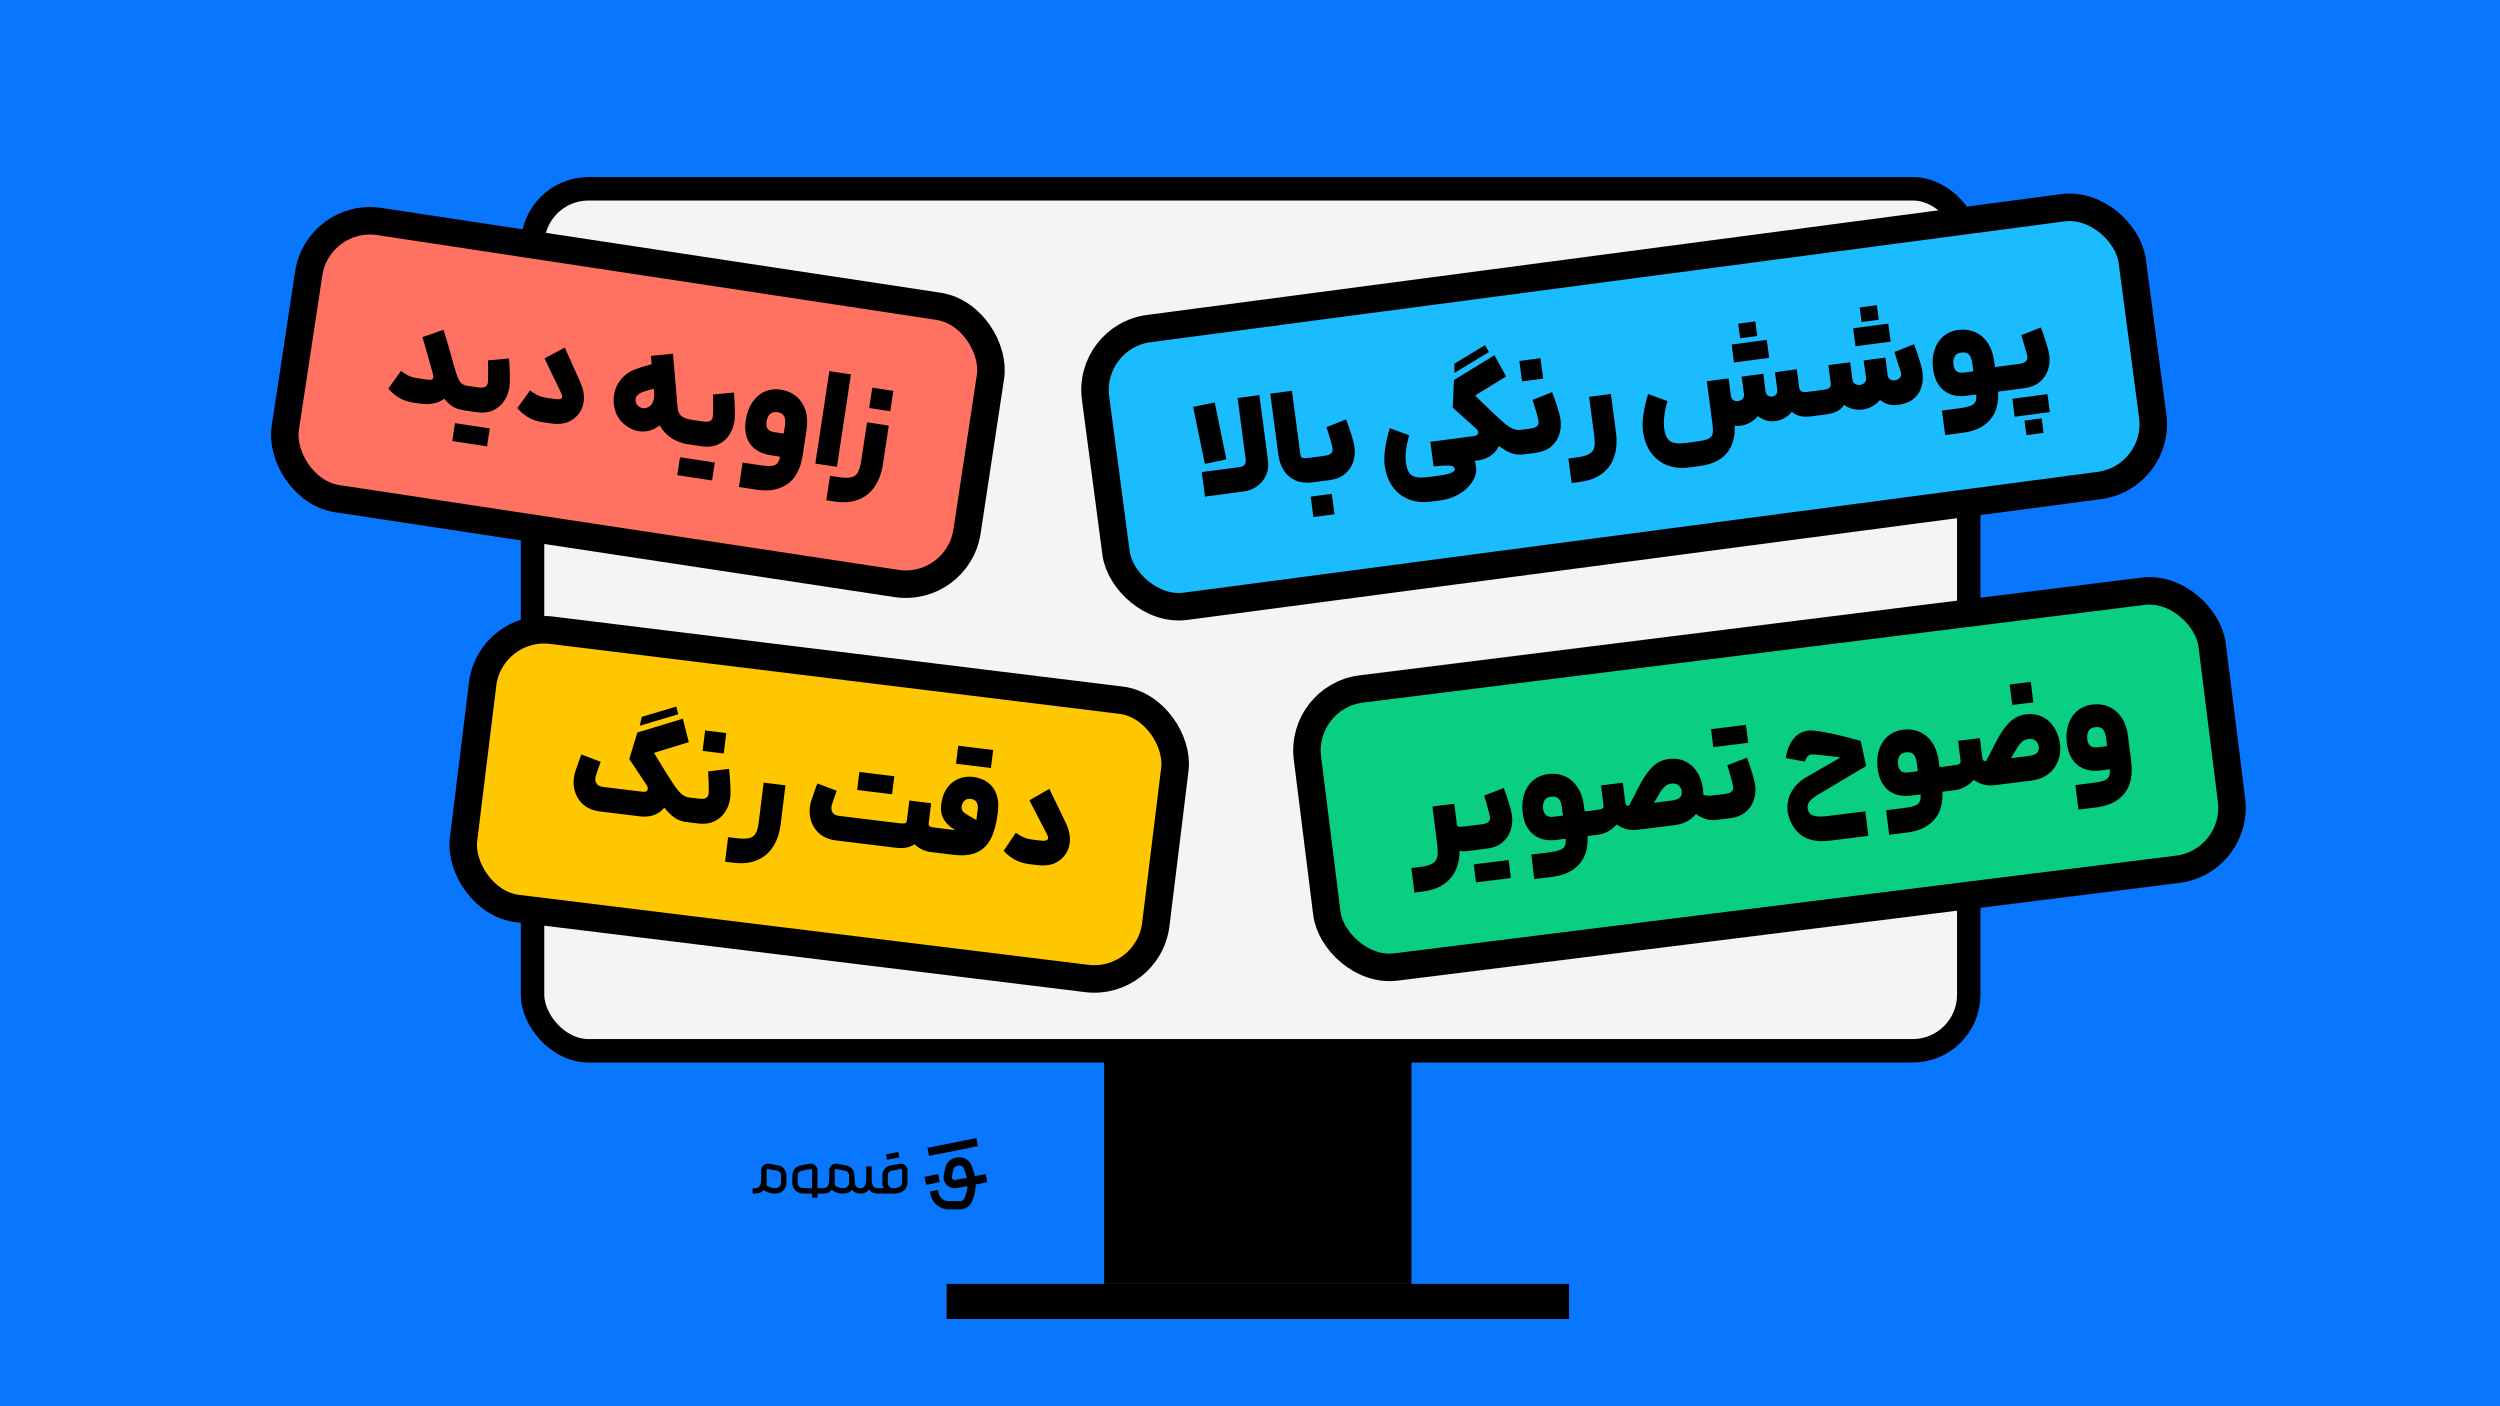 <svg xmlns="http://www.w3.org/2000/svg" width="1920" height="1080" viewBox="0 0 1920 1080" fill="none"><rect width="1920" height="1080" fill="#0877FE"></rect><rect x="848" y="661.001" width="236" height="325" fill="black"></rect><rect x="727" y="986.001" width="478" height="27" fill="black"></rect><rect x="409" y="145.001" width="1103" height="662" rx="43" fill="#F4F4F4" stroke="black" stroke-width="18"></rect><rect x="-9.195" y="-11.766" width="535.404" height="215.23" rx="47.559" transform="matrix(0.993 0.122 -0.122 0.993 384.137 491.032)" fill="#FFC700"></rect><rect x="-9.195" y="-11.766" width="535.404" height="215.23" rx="47.559" transform="matrix(0.993 0.122 -0.122 0.993 384.137 491.032)" stroke="black" stroke-width="21.118"></rect><path d="M529.017 569.976L502.265 578.183L510.587 591.863C513.952 597.383 515.345 603.085 514.764 608.972C514.193 614.788 511.776 619.456 507.514 622.976C503.261 626.425 497.816 627.743 491.178 626.929L460.68 623.187C455.16 622.509 450.686 620.542 447.255 617.284C443.904 613.965 441.804 609.984 440.955 605.341C440.115 600.628 440.545 595.964 442.246 591.35C444.353 585.155 445.763 581.179 446.475 579.423L461.314 585.073L460.169 588.337C458.902 591.727 458.004 594.419 457.476 596.411C456.939 598.472 457.149 600.236 458.104 601.7C459.059 603.165 460.689 604.039 462.995 604.322L494.017 608.128C494.995 608.248 495.794 608.098 496.413 607.677C497.101 607.265 497.462 606.636 497.495 605.789C497.607 604.881 497.299 603.921 496.572 602.91L483.285 582.875L489.5 562.574L524.418 551.965L529.017 569.976ZM530.641 621.771L528.384 631.494L527.126 631.339C523.563 630.902 520.413 629.7 517.675 627.733C515.008 625.775 512.391 623.113 509.825 619.749C507.329 616.393 503.505 610.853 498.354 603.128L496.829 600.814L510.587 591.863L512.19 594.401C515.1 599.013 517.338 602.444 518.906 604.693C520.483 606.872 522.107 608.667 523.778 610.078C525.527 611.427 527.415 612.226 529.441 612.475L530.699 612.629L530.641 621.771ZM492.891 550.543L519.394 542.625L520.9 548.555L491.308 557.37L492.891 550.543ZM527.468 612.232L536.586 613.351C539.171 613.668 541.074 613.476 542.295 612.775C543.515 612.074 544.163 610.841 544.238 609.077C544.382 607.322 544.398 604.877 544.286 601.743C544.183 598.539 544.032 595.435 543.833 592.432L559.925 590.47C560.379 594.285 560.702 598.296 560.895 602.504C561.158 606.721 561.122 610.192 560.788 612.917C560.316 616.759 559.032 620.29 556.935 623.508C554.917 626.664 552.137 629.089 548.596 630.782C545.055 632.475 540.874 633.026 536.053 632.435L525.153 631.097L527.468 612.232ZM541.522 560.978C544.247 561.313 547.007 561.651 549.801 561.994C552.457 562.32 555.112 562.646 557.767 562.972C557.329 566.535 557.004 569.19 556.789 570.937C556.584 572.614 556.266 575.199 555.838 578.692C552.135 578.238 549.375 577.899 547.558 577.676C545.812 577.462 543.156 577.136 539.593 576.699C540.03 573.136 540.356 570.481 540.57 568.734C540.785 566.987 541.102 564.402 541.522 560.978ZM603.229 603.124L599.603 632.679C598.754 639.596 596.794 645.455 593.723 650.255C590.652 655.056 586.538 658.523 581.383 660.656C576.298 662.798 570.331 663.449 563.484 662.609L556.881 661.799L559.196 642.934L565.799 643.744C569.991 644.258 573.186 644.225 575.385 643.644C577.646 643.141 579.324 641.893 580.419 639.9C581.515 637.907 582.32 634.814 582.834 630.622L586.46 601.067L603.229 603.124ZM641.944 645.428C636.424 644.75 631.949 642.783 628.519 639.525C625.168 636.206 623.067 632.225 622.219 627.582C621.378 622.869 621.809 618.205 623.51 613.591C625.617 607.396 627.027 603.42 627.739 601.664L642.578 607.314L641.432 610.578C640.165 613.968 639.268 616.66 638.74 618.652C638.203 620.713 638.412 622.477 639.367 623.941C640.322 625.406 641.953 626.28 644.258 626.563L690.058 632.182C692.503 632.482 694.132 632.505 694.943 632.25C695.825 632.003 696.334 631.321 696.471 630.203L698.361 614.797L715.13 616.854L713.24 632.261C713.103 633.379 713.327 634.151 713.913 634.577C714.569 635.012 715.665 635.324 717.202 635.513L719.823 635.834L719.347 645.776L717.508 654.699L714.888 654.378C712.722 654.112 710.529 653.488 708.309 652.507C706.098 651.455 704.104 650.076 702.327 648.369C700.54 649.639 698.412 650.512 695.942 650.989C693.551 651.405 690.818 651.424 687.743 651.047L641.944 645.428ZM659.99 592.855C662.086 593.112 663.658 593.305 664.706 593.433C665.754 593.562 667.291 593.751 669.317 593.999C670.854 594.188 672.392 594.376 673.929 594.565C673.672 596.661 673.479 598.233 673.35 599.281C673.23 600.259 673.046 601.762 672.797 603.788C672.609 605.325 672.42 606.862 672.231 608.399C669.087 608.014 666.747 607.726 665.21 607.538C663.672 607.349 661.367 607.066 658.292 606.689C658.678 603.545 658.961 601.239 659.141 599.772C659.33 598.235 659.613 595.929 659.99 592.855ZM672.986 594.449C676.13 594.835 678.435 595.118 679.903 595.298C681.44 595.487 683.745 595.77 686.82 596.147C686.434 599.291 686.147 601.632 685.958 603.169C685.778 604.636 685.5 606.907 685.122 609.981C681.978 609.595 679.638 609.308 678.1 609.119C676.633 608.939 674.362 608.661 671.288 608.284C671.477 606.746 671.665 605.209 671.854 603.672C672.111 601.576 672.3 600.039 672.42 599.061C672.548 598.013 672.737 596.476 672.986 594.449ZM716.72 635.454L734.223 637.601L734.747 637.666C739.218 638.214 742.388 638.39 744.256 638.194C746.124 637.998 747.415 637.305 748.128 636.116C748.911 634.936 749.491 632.808 749.869 629.734L750.923 621.14C751.154 619.253 750.863 617.586 750.047 616.139C749.232 614.691 747.741 613.835 745.575 613.569C743.409 613.303 741.756 613.774 740.615 614.981C739.474 616.189 738.787 617.736 738.556 619.622C738.419 620.74 738.644 621.796 739.231 622.79C739.897 623.723 741.156 624.729 743.01 625.807L756.413 633.622L751.661 646.337L740.897 641.293C736.807 639.372 733.388 637.463 730.642 635.566C727.975 633.608 725.861 631.185 724.3 628.299C722.809 625.421 722.312 621.956 722.81 617.903C723.427 612.872 724.897 608.691 727.221 605.359C729.623 601.966 732.578 599.563 736.084 598.149C739.6 596.665 743.418 596.177 747.541 596.682C751.873 597.214 755.565 598.624 758.617 600.914C761.678 603.133 763.898 606.136 765.278 609.923C766.657 613.709 767.034 618.152 766.408 623.253L766.203 624.93C765.243 632.755 763.502 639.137 760.981 644.076C758.539 648.954 754.95 652.485 750.213 654.67C745.556 656.793 739.454 657.392 731.908 656.466L714.406 654.319L716.72 635.454ZM735.909 572.702C738.005 572.959 739.577 573.152 740.625 573.281C741.673 573.409 743.21 573.598 745.236 573.847C746.773 574.035 748.31 574.224 749.848 574.412C749.462 577.557 749.175 579.897 748.986 581.434C748.806 582.902 748.527 585.172 748.15 588.247C745.006 587.861 742.665 587.574 741.128 587.385C739.591 587.196 737.285 586.913 734.211 586.536C734.597 583.392 734.88 581.086 735.06 579.619C735.248 578.082 735.531 575.776 735.909 572.702ZM748.904 574.297C752.048 574.682 754.354 574.965 755.821 575.145C757.359 575.334 759.664 575.617 762.739 575.994C762.353 579.138 762.066 581.479 761.877 583.016C761.697 584.483 761.418 586.754 761.041 589.828C757.897 589.443 755.556 589.155 754.019 588.967C752.552 588.787 750.281 588.508 747.207 588.131C747.593 584.987 747.876 582.681 748.056 581.214C748.244 579.677 748.527 577.371 748.904 574.297ZM809.805 613.897C811.34 616.993 812.866 620.159 814.384 623.395C815.981 626.569 817.45 629.622 818.793 632.553C821.144 637.664 822.085 642.425 821.615 646.835C821.145 651.245 819.555 654.951 816.847 657.952C814.303 660.76 811.374 662.671 808.058 663.682C804.813 664.702 800.814 664.921 796.063 664.338L790.509 663.656C785.757 663.073 781.703 661.725 778.345 659.611C774.988 657.497 772.477 655.416 770.814 653.368L780.173 639.516L780.461 639.764C781.965 640.8 783.718 641.83 785.72 642.856C787.8 643.821 790.238 644.474 793.033 644.817L797.749 645.396C799.985 645.67 801.57 645.758 802.504 645.66C803.438 645.562 804.109 645.29 804.519 644.844C804.928 644.397 805.071 643.812 804.947 643.088C804.823 642.363 804.415 641.356 803.722 640.065C799.372 631.588 794.987 623.107 790.567 614.621L805.897 605.864L809.805 613.897Z" fill="black"></path><rect x="-8.857" y="-12.022" width="529.404" height="215.23" rx="47.559" transform="matrix(0.989 0.15 -0.15 0.989 251.189 176.192)" fill="#FF7262"></rect><rect x="-8.857" y="-12.022" width="529.404" height="215.23" rx="47.559" transform="matrix(0.989 0.15 -0.15 0.989 251.189 176.192)" stroke="black" stroke-width="21.118"></rect><path d="M340.637 253.245C341.219 255.042 342.546 259.444 344.616 266.45C345.835 270.622 347.014 274.823 348.152 279.054C349.426 283.804 349.845 288.317 349.411 292.594C349.056 296.812 347.448 300.378 344.586 303.29C341.531 306.53 338.119 308.611 334.348 309.535C330.646 310.469 326.708 310.619 322.532 309.986L317.207 309.179C312.683 308.494 308.773 307.047 305.477 304.838C302.25 302.641 299.834 300.494 298.229 298.4L307.977 284.819L308.259 285.075C309.594 286.132 311.247 287.202 313.219 288.284C315.271 289.307 317.55 290.008 320.056 290.388L325.38 291.195C327.538 291.522 329.114 291.69 330.11 291.698C331.105 291.707 331.814 291.494 332.236 291.059C332.657 290.625 332.852 290.049 332.818 289.332C332.795 288.545 332.435 286.924 331.739 284.469L326.796 267.06C326.003 264.305 325.205 261.586 324.401 258.901L340.637 253.245ZM348.152 279.054C349.399 283.515 350.45 286.914 351.306 289.251C352.242 291.528 353.233 293.209 354.279 294.293C355.406 295.319 356.804 295.958 358.474 296.211L360.353 296.496L359.733 306.227L357.505 315.287L355.626 315.002C351.589 314.391 348.118 312.868 345.212 310.434C342.305 308 339.78 304.698 337.635 300.528C335.56 296.369 333.654 291.096 331.916 284.71L348.152 279.054ZM357.12 296.005L366.933 297.493C369.508 297.883 371.416 297.745 372.656 297.079C373.907 296.343 374.589 295.129 374.703 293.438C374.849 291.537 374.905 289.054 374.871 285.987C374.918 282.862 374.884 279.795 374.771 276.787L390.911 275.282C391.257 279.108 391.467 283.127 391.54 287.339C391.683 291.561 391.549 295.03 391.138 297.744C390.558 301.572 389.174 305.065 386.986 308.222C384.879 311.32 382.032 313.665 378.444 315.257C374.857 316.849 370.662 317.281 365.859 316.554L354.271 314.797L357.12 296.005ZM349.421 324.955C351.509 325.272 353.075 325.509 354.119 325.667C355.163 325.825 356.694 326.058 358.712 326.363C360.243 326.596 361.774 326.828 363.306 327.06C362.989 329.148 362.757 330.679 362.609 331.653C362.451 332.697 362.219 334.228 361.913 336.247C361.681 337.778 361.449 339.309 361.217 340.84C358.085 340.366 355.753 340.012 354.222 339.78C352.691 339.548 350.394 339.2 347.332 338.736C347.807 335.604 348.16 333.272 348.392 331.741C348.614 330.28 348.956 328.018 349.421 324.955ZM362.366 326.917C365.498 327.392 367.795 327.74 369.256 327.962C370.787 328.194 373.084 328.542 376.147 329.006C375.672 332.138 375.324 334.435 375.102 335.896C374.87 337.427 374.522 339.724 374.058 342.787C370.926 342.312 368.594 341.958 367.063 341.726C365.601 341.505 363.34 341.162 360.277 340.698C360.509 339.167 360.741 337.636 360.973 336.104C361.29 334.016 361.527 332.45 361.686 331.406C361.833 330.432 362.06 328.936 362.366 326.917ZM437.425 275.07C438.872 278.209 440.308 281.417 441.733 284.694C443.239 287.913 444.621 291.006 445.88 293.973C448.086 299.149 448.892 303.935 448.296 308.33C447.701 312.725 446.008 316.384 443.215 319.307C440.593 322.043 437.611 323.869 434.268 324.786C430.995 325.714 426.992 325.819 422.259 325.102L416.726 324.263C411.993 323.546 407.978 322.083 404.682 319.875C401.386 317.666 398.935 315.515 397.33 313.421L407.078 299.84L407.36 300.096C408.834 301.174 410.557 302.254 412.529 303.336C414.581 304.359 416.999 305.081 419.783 305.503L424.481 306.215C426.708 306.553 428.29 306.686 429.226 306.614C430.163 306.542 430.842 306.289 431.264 305.855C431.686 305.421 431.845 304.839 431.742 304.112C431.638 303.384 431.259 302.366 430.603 301.056C426.495 292.459 422.352 283.857 418.175 275.25L433.746 266.93L437.425 275.07ZM520.399 312.957C520.652 315.986 521.633 318.199 523.344 319.598C525.134 320.937 527.7 321.86 531.041 322.366L533.129 322.683L532.812 331.819L530.28 341.474L528.192 341.158C521.719 340.177 516.147 337.481 511.476 333.071C506.815 328.591 504.139 322.525 503.448 314.873C502.272 301.025 501.096 287.177 499.92 273.329L516.839 271.621L520.399 312.957ZM518.188 300.768C517.968 305.505 517.322 309.536 516.248 312.862C515.254 316.129 513.621 319.156 511.347 321.945C508.609 325.445 505.481 327.997 501.963 329.6C498.445 331.203 494.802 331.754 491.033 331.254C487.334 330.764 483.763 329.191 480.321 326.533C476.681 323.774 474.118 320.253 472.631 315.97C471.214 311.697 470.873 307.373 471.607 302.999C472.341 298.625 473.971 294.92 476.495 291.885C478.246 289.73 480.038 288.008 481.871 286.719C483.784 285.372 486.807 283.979 490.941 282.541C495.075 281.103 501.092 279.452 508.993 277.588L512.63 295.867C506.495 297.358 501.9 298.548 498.846 299.438C495.802 300.258 493.666 300.967 492.436 301.564C491.207 302.16 490.21 302.864 489.447 303.674C488.512 304.671 488.068 305.957 488.114 307.53C488.161 309.103 488.742 310.437 489.857 311.532C491.102 312.717 492.495 313.391 494.036 313.554C495.658 313.657 497.305 313.124 498.978 311.953C500.26 311.008 501.173 309.687 501.715 307.989C502.326 306.302 502.582 304.383 502.481 302.232L518.188 300.768ZM529.935 322.199L539.749 323.686C542.324 324.076 544.232 323.938 545.472 323.272C546.723 322.536 547.405 321.322 547.519 319.631C547.665 317.731 547.721 315.247 547.687 312.181C547.734 309.055 547.7 305.988 547.586 302.981L563.727 301.476C564.073 305.302 564.283 309.32 564.356 313.532C564.499 317.755 564.365 321.223 563.954 323.937C563.373 327.765 561.99 331.258 559.802 334.415C557.695 337.513 554.848 339.858 551.26 341.45C547.672 343.043 543.477 343.475 538.675 342.747L527.087 340.99L529.935 322.199ZM522.237 351.149C524.324 351.465 525.89 351.702 526.934 351.861C527.978 352.019 529.51 352.251 531.528 352.557C533.059 352.789 534.59 353.021 536.121 353.253C535.805 355.341 535.573 356.872 535.425 357.847C535.267 358.891 535.035 360.422 534.729 362.44C534.497 363.971 534.265 365.502 534.033 367.034C530.901 366.559 528.569 366.205 527.038 365.973C525.507 365.741 523.21 365.393 520.148 364.929C520.622 361.797 520.976 359.466 521.208 357.934C521.429 356.473 521.772 354.211 522.237 351.149ZM535.182 353.111C538.314 353.585 540.611 353.933 542.072 354.155C543.603 354.387 545.9 354.735 548.962 355.199C548.488 358.331 548.14 360.628 547.918 362.09C547.686 363.621 547.338 365.918 546.874 368.98C543.742 368.505 541.41 368.152 539.879 367.92C538.417 367.698 536.155 367.355 533.093 366.891C533.325 365.36 533.557 363.829 533.789 362.298C534.106 360.21 534.343 358.644 534.501 357.6C534.649 356.625 534.876 355.129 535.182 353.111ZM583.704 357.261C588.019 357.915 591.199 358.077 593.243 357.746C595.286 357.415 596.743 356.496 597.612 354.99C598.47 353.554 599.158 351.131 599.675 347.721L602.856 326.737C603.288 323.883 603.104 321.577 602.302 319.818C601.501 318.059 599.708 316.968 596.924 316.546C594.488 316.177 592.592 316.708 591.236 318.14C589.88 319.572 589.017 321.506 588.648 323.942C588.321 326.1 588.619 327.889 589.543 329.311C590.477 330.663 592.197 331.529 594.703 331.909L609.736 334.187L607.046 351.935L592.012 349.656C584.844 348.57 579.552 345.667 576.138 340.949C572.734 336.161 571.591 330.079 572.71 322.701C573.533 317.273 575.224 312.688 577.785 308.946C580.356 305.135 583.511 302.41 587.248 300.769C591.065 299.069 595.167 298.552 599.551 299.216C604.284 299.934 608.291 301.68 611.573 304.456C614.865 307.162 617.209 310.721 618.605 315.133C620.011 319.476 620.303 324.362 619.48 329.79L616.379 350.252C615.492 356.099 613.662 361.125 610.889 365.333C608.104 369.61 604.215 372.723 599.221 374.671C594.216 376.689 588.094 377.15 580.856 376.053L567.493 374.027L570.341 355.236L583.704 357.261ZM636.931 285.018L653.53 287.533L642.769 358.524L626.17 356.008L636.931 285.018ZM682.596 326.861L678.134 356.302C677.089 363.192 674.964 368.993 671.758 373.704C668.552 378.416 664.342 381.765 659.128 383.751C653.984 385.748 648.002 386.23 641.181 385.196L634.604 384.199L637.452 365.408L644.029 366.404C648.205 367.037 651.401 367.095 653.615 366.576C655.889 366.137 657.601 364.937 658.753 362.976C659.905 361.015 660.797 357.946 661.43 353.77L665.893 324.33L682.596 326.861ZM669.928 297.708C672.642 298.12 675.391 298.536 678.175 298.958C680.82 299.359 683.465 299.76 686.11 300.161C685.572 303.71 685.171 306.355 684.907 308.095C684.654 309.765 684.263 312.341 683.736 315.821C680.047 315.261 677.298 314.845 675.488 314.57C673.748 314.307 671.104 313.906 667.554 313.368C668.092 309.818 668.493 307.174 668.757 305.434C669.021 303.694 669.411 301.119 669.928 297.708Z" fill="black"></path><rect x="-11.853" y="-9.082" width="803.404" height="215.23" rx="47.559" transform="matrix(0.991 -0.131 0.131 0.991 848.089 266.012)" fill="#1ABCFE"></rect><rect x="-11.853" y="-9.082" width="803.404" height="215.23" rx="47.559" transform="matrix(0.991 -0.131 0.131 0.991 848.089 266.012)" stroke="black" stroke-width="21.118"></rect><path d="M922.937 362.552L952.246 358.673C953.921 358.451 955.122 357.866 955.849 356.918C956.636 355.891 956.923 354.575 956.711 352.97L950.448 305.655L967.196 303.439L973.764 353.056C974.401 357.871 973.82 362.066 972.021 365.642C970.283 369.138 967.91 371.867 964.903 373.827C961.897 375.787 958.788 376.979 955.578 377.404L925.431 381.394L922.937 362.552ZM916.314 312.517L932.896 309.044L941.883 352.802L925.301 356.275L916.314 312.517ZM1008.32 370.423C1003.23 371.098 998.762 370.623 994.926 369.001C991.15 367.299 988.145 364.715 985.911 361.247C983.747 357.77 982.355 353.694 981.736 349.018L975.556 302.332L992.2 300.129L998.38 346.815C998.629 348.7 998.91 350.012 999.22 350.752C999.592 351.413 1000.21 351.792 1001.08 351.891C1002.01 351.98 1003.59 351.877 1005.83 351.581L1011.06 350.889L1012.98 360.54L1013.56 369.731L1008.32 370.423ZM1007.85 351.313L1016.96 350.108C1019.54 349.766 1021.34 349.103 1022.34 348.117C1023.35 347.132 1023.67 345.776 1023.3 344.05C1022.99 342.315 1022.4 339.944 1021.5 336.938C1020.6 333.863 1019.67 330.896 1018.73 328.039L1033.81 322.102C1035.21 325.68 1036.53 329.482 1037.77 333.507C1039.08 337.523 1039.92 340.891 1040.28 343.613C1040.79 347.451 1040.43 351.191 1039.21 354.832C1038.05 358.394 1035.96 361.439 1032.96 363.967C1029.96 366.494 1026.05 368.077 1021.23 368.714L1010.35 370.155L1007.85 351.313ZM1006.62 381.406C1009.34 381.046 1012.1 380.681 1014.89 380.312C1017.54 379.961 1020.19 379.61 1022.84 379.259C1023.31 382.818 1023.67 385.47 1023.9 387.214C1024.13 388.959 1024.47 391.541 1024.92 394.961C1021.22 395.45 1018.47 395.815 1016.65 396.055C1014.91 396.286 1012.26 396.637 1008.7 397.108C1008.23 393.549 1007.87 390.897 1007.64 389.153C1007.42 387.478 1007.08 384.896 1006.62 381.406ZM1082.3 334.324C1081.11 338.244 1080.29 341.974 1079.84 345.513C1079.38 349.053 1079.36 352.323 1079.75 355.324C1080.19 358.604 1080.98 361.126 1082.14 362.89C1083.3 364.654 1085.01 365.812 1087.29 366.363C1089.63 366.905 1092.79 366.912 1096.77 366.386L1104.2 365.402C1107.76 364.931 1110.5 364.427 1112.41 363.889C1114.33 363.351 1115.61 362.792 1116.24 362.211C1116.94 361.621 1117.28 360.972 1117.26 360.265C1117.23 359.488 1116.86 358.862 1116.16 358.387C1115.53 357.903 1114.35 357.632 1112.64 357.574C1111.43 357.522 1110.01 357.532 1108.39 357.605C1106.77 357.748 1105.26 357.877 1103.86 357.991C1102.94 358.042 1101.99 358.097 1101 358.156L1098.51 339.314L1133.16 334.728L1135.4 343.592L1135.65 353.57L1132.51 353.986C1132.82 354.726 1133.07 355.51 1133.25 356.338C1133.43 357.166 1133.57 357.964 1133.67 358.732C1134.06 362.728 1133.04 366.555 1130.61 370.214C1128.26 373.863 1124.93 376.93 1120.65 379.415C1116.37 381.969 1111.72 383.579 1106.69 384.244L1099.26 385.228C1092.63 386.105 1086.76 385.497 1081.66 383.404C1076.55 381.31 1072.42 377.987 1069.26 373.435C1066.18 368.943 1064.24 363.626 1063.42 357.485C1062.9 353.507 1063.06 348.87 1063.92 343.572C1064.78 338.205 1065.94 333.294 1067.41 328.839L1082.3 334.324ZM1156.72 289.112L1132.88 303.77L1144.37 314.924C1149.01 319.422 1151.79 324.593 1152.71 330.437C1153.61 336.21 1152.45 341.335 1149.2 345.812C1145.95 350.219 1141.01 352.861 1134.38 353.738L1113.55 356.495L1111.06 337.653L1132.41 334.827C1133.39 334.698 1134.12 334.352 1134.62 333.79C1135.18 333.218 1135.37 332.518 1135.19 331.69C1135.07 330.783 1134.53 329.931 1133.58 329.134L1115.69 313.076L1116.61 291.865L1147.75 272.832L1156.72 289.112ZM1171.86 348.778L1170.29 348.986C1166.73 349.457 1163.38 349.084 1160.23 347.867C1157.16 346.641 1153.96 344.721 1150.63 342.108C1147.37 339.486 1142.28 335.083 1135.36 328.899L1133.3 327.041L1144.37 314.924L1146.56 316.978C1150.53 320.712 1153.56 323.472 1155.64 325.255C1157.72 326.969 1159.74 328.299 1161.71 329.245C1163.74 330.112 1165.77 330.412 1167.79 330.144L1169.36 329.936L1171.86 348.778ZM1116.87 279.368L1140.54 265.052L1143.48 270.413L1117.05 286.374L1116.87 279.368ZM1166.11 330.368L1175.21 329.162C1177.79 328.82 1179.59 328.157 1180.59 327.172C1181.6 326.187 1181.92 324.831 1181.55 323.105C1181.25 321.369 1180.65 318.999 1179.75 315.993C1178.85 312.917 1177.92 309.951 1176.98 307.094L1192.06 301.156C1193.46 304.735 1194.78 308.537 1196.02 312.561C1197.33 316.577 1198.17 319.946 1198.53 322.667C1199.04 326.506 1198.68 330.245 1197.46 333.886C1196.3 337.449 1194.22 340.493 1191.21 343.021C1188.21 345.549 1184.3 347.131 1179.49 347.769L1168.6 349.21L1166.11 330.368ZM1166.85 277.227C1169.57 276.866 1172.32 276.502 1175.12 276.132C1177.77 275.781 1180.42 275.43 1183.07 275.079C1183.54 278.638 1183.89 281.29 1184.12 283.035C1184.35 284.71 1184.69 287.292 1185.15 290.781C1181.45 291.27 1178.7 291.635 1176.88 291.875C1175.14 292.106 1172.48 292.457 1168.93 292.928C1168.45 289.369 1168.1 286.717 1167.87 284.973C1167.64 283.228 1167.3 280.646 1166.85 277.227ZM1237.16 302.537L1241.06 332.056C1241.98 338.965 1241.55 345.128 1239.78 350.546C1238.01 355.963 1234.9 360.351 1230.45 363.71C1226.06 367.06 1220.45 369.188 1213.61 370.093L1207.02 370.966L1204.52 352.124L1211.12 351.251C1215.31 350.697 1218.39 349.862 1220.37 348.748C1222.43 347.694 1223.75 346.065 1224.31 343.86C1224.87 341.656 1224.87 338.46 1224.32 334.273L1220.41 304.754L1237.16 302.537ZM1280.68 308.067C1279.48 311.918 1278.66 315.648 1278.22 319.257C1277.76 322.797 1277.73 326.067 1278.13 329.067C1278.56 332.347 1279.36 334.869 1280.52 336.634C1281.67 338.398 1283.39 339.555 1285.66 340.106C1288.01 340.648 1291.17 340.656 1295.14 340.129L1302.58 339.146C1306.9 338.573 1309.97 337.883 1311.78 337.075C1313.66 336.258 1314.81 335.006 1315.23 333.318C1315.65 331.699 1315.63 329.145 1315.17 325.656L1310.82 292.787L1327.57 290.571L1331.92 323.439C1333.14 332.651 1331.6 340.346 1327.31 346.524C1323.02 352.772 1315.61 356.593 1305.07 357.988L1297.64 358.971C1291.01 359.849 1285.14 359.241 1280.04 357.147C1274.93 355.054 1270.8 351.731 1267.64 347.178C1264.56 342.686 1262.61 337.37 1261.8 331.229C1261.27 327.251 1261.44 322.613 1262.3 317.316C1263.15 311.949 1264.31 307.038 1265.78 302.583L1280.68 308.067ZM1350.04 319.549C1348.71 321.288 1346.86 322.882 1344.5 324.331C1342.19 325.701 1339.65 326.57 1336.86 326.94C1332.74 327.485 1329.09 326.725 1325.9 324.662C1322.71 322.528 1320.13 319.709 1318.18 316.204C1316.29 312.69 1315.12 309.224 1314.67 305.804L1329.33 303.865C1329.53 305.4 1330.14 306.526 1331.16 307.244C1332.25 307.952 1333.52 308.209 1334.99 308.015C1336.38 307.83 1337.52 307.254 1338.38 306.288C1339.24 305.251 1339.57 304 1339.38 302.535L1337.51 289.254L1354.26 287.038L1355.92 300.346C1356.12 301.881 1356.69 303.012 1357.64 303.738C1358.58 304.395 1359.72 304.671 1361.05 304.565C1362.37 304.32 1363.4 303.758 1364.13 302.879C1364.86 301.931 1365.12 300.689 1364.92 299.154L1363.16 285.86L1379.91 283.643L1381.71 297.251C1381.92 298.856 1382.49 299.952 1383.42 300.539C1384.35 301.126 1385.72 301.3 1387.54 301.06L1396.02 299.937L1398.17 309.771L1398.51 318.779L1390.97 319.777C1387.55 320.23 1384.52 320.099 1381.87 319.384C1379.21 318.6 1377.29 317.505 1376.11 316.099C1375.25 317.634 1373.57 319.17 1371.07 320.707C1368.64 322.165 1366.23 323.051 1363.86 323.365C1360.86 323.763 1358.24 323.576 1356.01 322.807C1353.78 322.037 1351.79 320.951 1350.04 319.549ZM1334.9 248.593C1337.9 248.196 1340.1 247.905 1341.49 247.72C1342.96 247.526 1345.16 247.236 1348.09 246.848C1348.42 249.36 1348.67 251.244 1348.84 252.5C1349 253.756 1349.25 255.606 1349.57 258.048C1346.57 258.445 1344.34 258.741 1342.87 258.935C1341.48 259.12 1339.31 259.406 1336.38 259.794C1336.05 257.282 1335.8 255.432 1335.65 254.246C1335.48 252.99 1335.23 251.106 1334.9 248.593ZM1329.88 264.595C1331.97 264.318 1333.54 264.11 1334.59 263.972C1335.64 263.833 1337.17 263.63 1339.2 263.362C1340.73 263.159 1342.27 262.956 1343.8 262.752C1344.22 265.893 1344.53 268.231 1344.73 269.766C1344.93 271.231 1345.23 273.499 1345.63 276.57C1342.49 276.986 1340.15 277.295 1338.62 277.498C1337.08 277.701 1334.78 278.006 1331.71 278.413C1331.29 275.272 1330.99 272.969 1330.8 271.504C1330.59 269.969 1330.29 267.666 1329.88 264.595ZM1343.07 262.849C1346.21 262.434 1348.51 262.129 1349.98 261.935C1351.51 261.732 1353.82 261.427 1356.89 261.021C1357.3 264.161 1357.61 266.499 1357.82 268.034C1358.01 269.5 1358.31 271.768 1358.72 274.838C1355.58 275.254 1353.24 275.563 1351.7 275.766C1350.24 275.96 1347.97 276.26 1344.9 276.667C1344.48 273.527 1344.18 271.224 1343.98 269.758C1343.78 268.223 1343.48 265.92 1343.07 262.849ZM1392.85 300.357L1401.33 299.234C1403.14 298.994 1404.42 298.47 1405.17 297.661C1405.91 296.852 1406.18 295.646 1405.97 294.04L1404.17 280.432L1420.91 278.216L1422.67 291.51C1422.88 293.045 1423.56 294.162 1424.71 294.861C1425.87 295.56 1427.15 295.817 1428.54 295.632C1429.94 295.447 1431.11 294.867 1432.04 293.891C1432.97 292.845 1433.34 291.59 1433.14 290.124L1431.28 276.844L1448.03 274.627L1449.68 287.935C1449.88 289.47 1450.49 290.597 1451.51 291.314C1452.53 292.031 1453.74 292.298 1455.13 292.113C1456.67 291.91 1457.97 291.276 1459.04 290.212C1460.09 289.078 1460.37 287.657 1459.86 285.949C1458.75 282.404 1457.9 279.782 1457.32 278.083C1456.8 276.306 1456 273.714 1454.91 270.308L1469.99 264.37C1471.39 267.949 1472.71 271.751 1473.95 275.776C1475.27 279.791 1476.1 283.16 1476.46 285.882C1476.99 289.859 1476.74 293.62 1475.72 297.164C1474.76 300.628 1472.78 303.624 1469.77 306.152C1466.84 308.671 1462.79 310.271 1457.63 310.955C1454.63 311.352 1452.01 311.166 1449.78 310.396C1447.55 309.627 1445.56 308.541 1443.81 307.139C1442.48 308.877 1440.63 310.471 1438.26 311.92C1435.96 313.29 1433.34 314.169 1430.41 314.557C1427.97 314.881 1425.28 314.669 1422.34 313.921C1419.46 313.095 1417.44 312.049 1416.28 310.783C1415.5 312.447 1413.93 314.004 1411.57 315.453C1409.2 316.832 1406.3 317.748 1402.88 318.201L1395.34 319.199L1392.85 300.357ZM1428.23 236.134C1431.23 235.737 1433.43 235.446 1434.83 235.261C1436.29 235.067 1438.49 234.776 1441.42 234.388C1441.75 236.9 1442 238.784 1442.17 240.041C1442.34 241.297 1442.58 243.146 1442.9 245.588C1439.9 245.986 1437.67 246.281 1436.2 246.475C1434.81 246.66 1432.65 246.946 1429.71 247.334C1429.38 244.822 1429.14 242.973 1428.98 241.786C1428.81 240.53 1428.56 238.646 1428.23 236.134ZM1423.21 252.136C1425.31 251.858 1426.88 251.651 1427.92 251.512C1428.97 251.374 1430.51 251.17 1432.53 250.902C1434.06 250.699 1435.6 250.496 1437.14 250.293C1437.55 253.433 1437.86 255.771 1438.06 257.306C1438.26 258.772 1438.56 261.04 1438.96 264.11C1435.82 264.526 1433.49 264.835 1431.95 265.039C1430.42 265.242 1428.11 265.547 1425.04 265.953C1424.63 262.813 1424.32 260.51 1424.13 259.044C1423.92 257.509 1423.62 255.206 1423.21 252.136ZM1436.4 250.39C1439.54 249.974 1441.85 249.669 1443.31 249.475C1444.85 249.272 1447.15 248.967 1450.22 248.561C1450.64 251.701 1450.95 254.039 1451.15 255.574C1451.34 257.04 1451.64 259.308 1452.05 262.378C1448.91 262.794 1446.57 263.103 1445.04 263.307C1443.57 263.501 1441.3 263.801 1438.23 264.207C1437.82 261.067 1437.51 258.764 1437.32 257.299C1437.11 255.763 1436.81 253.46 1436.4 250.39ZM1504.8 313.552C1509.13 312.979 1512.22 312.25 1514.1 311.363C1515.97 310.476 1517.11 309.189 1517.53 307.501C1517.95 305.882 1517.94 303.363 1517.48 299.944L1514.7 278.904C1514.32 276.042 1513.5 273.879 1512.24 272.412C1510.98 270.946 1508.96 270.397 1506.17 270.766C1503.72 271.09 1502.05 272.128 1501.15 273.881C1500.24 275.633 1499.95 277.731 1500.27 280.174C1500.56 282.337 1501.35 283.973 1502.63 285.081C1503.9 286.12 1505.79 286.473 1508.31 286.14L1520.35 284.547L1525.65 282.78L1537.9 281.159L1540.1 290.56L1540.39 300.001L1510.66 303.935C1503.47 304.887 1497.58 303.572 1492.99 299.99C1488.39 296.339 1485.6 290.814 1484.62 283.417C1483.9 277.974 1484.25 273.099 1485.67 268.793C1487.08 264.417 1489.35 260.921 1492.48 258.305C1495.67 255.61 1499.47 253.972 1503.87 253.39C1508.61 252.762 1512.95 253.324 1516.87 255.077C1520.79 256.76 1524.03 259.526 1526.6 263.376C1529.16 267.156 1530.8 271.767 1531.52 277.21L1534.23 297.727C1535.01 303.589 1534.65 308.927 1533.16 313.74C1531.67 318.623 1528.8 322.695 1524.55 325.956C1520.3 329.287 1514.55 331.433 1507.29 332.394L1493.89 334.167L1491.4 315.325L1504.8 313.552ZM1540.71 280.787L1550.55 279.484C1553.13 279.143 1554.92 278.479 1555.93 277.494C1556.93 276.439 1557.24 275.083 1556.88 273.427C1556.49 271.561 1555.86 269.16 1554.97 266.224C1554.14 263.209 1553.26 260.273 1552.31 257.416L1567.4 251.478C1568.79 255.057 1570.11 258.859 1571.36 262.884C1572.67 266.899 1573.51 270.268 1573.87 272.99C1574.37 276.828 1574.02 280.567 1572.79 284.209C1571.63 287.771 1569.55 290.816 1566.55 293.343C1563.55 295.871 1559.64 297.453 1554.82 298.091L1543.2 299.629L1540.71 280.787ZM1556.3 334.215C1555.97 331.703 1555.72 329.819 1555.55 328.563C1555.39 327.307 1555.14 325.457 1554.82 323.015C1557.82 322.618 1560.02 322.327 1561.41 322.142C1562.88 321.948 1565.08 321.657 1568.01 321.269C1568.34 323.781 1568.59 325.631 1568.74 326.817C1568.91 328.073 1569.16 329.957 1569.49 332.47C1566.49 332.867 1564.26 333.162 1562.79 333.356C1561.4 333.541 1559.23 333.827 1556.3 334.215ZM1547.29 320.07C1546.88 316.93 1546.57 314.592 1546.36 313.057C1546.17 311.591 1545.87 309.323 1545.46 306.253C1548.6 305.837 1550.94 305.528 1552.48 305.324C1554.01 305.121 1556.31 304.816 1559.39 304.41C1559.8 307.55 1560.11 309.853 1560.3 311.319C1560.5 312.854 1560.81 315.157 1561.21 318.227C1559.68 318.431 1558.14 318.634 1556.61 318.837C1554.52 319.114 1552.94 319.322 1551.9 319.46C1550.85 319.599 1549.32 319.802 1547.29 320.07ZM1560.48 318.324C1560.07 315.184 1559.76 312.846 1559.55 311.311C1559.36 309.845 1559.06 307.577 1558.65 304.507C1561.79 304.091 1564.1 303.786 1565.56 303.592C1567.1 303.389 1569.4 303.084 1572.47 302.678C1572.89 305.818 1573.19 308.121 1573.38 309.587C1573.59 311.122 1573.89 313.425 1574.3 316.496C1571.16 316.911 1568.82 317.221 1567.29 317.424C1565.82 317.618 1563.55 317.918 1560.48 318.324ZM1534.74 281.576L1541.44 280.69L1543.39 289.804L1543.93 299.532L1537.24 300.418L1534.74 281.576Z" fill="black"></path><rect x="-11.786" y="-9.169" width="700.404" height="215.23" rx="47.559" transform="matrix(0.992 -0.124 0.124 0.992 1011.05 542.669)" fill="#0ACF83"></rect><rect x="-11.786" y="-9.169" width="700.404" height="215.23" rx="47.559" transform="matrix(0.992 -0.124 0.124 0.992 1011.05 542.669)" stroke="black" stroke-width="21.118"></rect><path d="M1116.88 617.3L1120.57 646.847C1121.44 653.762 1120.96 659.922 1119.16 665.326C1117.35 670.731 1114.2 675.096 1109.72 678.423C1105.32 681.74 1099.69 683.826 1092.84 684.682L1086.24 685.506L1083.89 666.646L1090.49 665.822C1094.68 665.298 1097.77 664.487 1099.76 663.387C1101.83 662.348 1103.15 660.728 1103.73 658.528C1104.3 656.328 1104.33 653.132 1103.81 648.941L1100.12 619.394L1116.88 617.3ZM1118.81 632.702C1118.94 633.82 1119.35 634.514 1120.02 634.784C1120.77 635.046 1121.9 635.081 1123.44 634.89L1126.06 634.562L1127.88 644.018L1128.42 653.422L1125.8 653.749C1124.26 653.941 1122.83 653.836 1121.5 653.435C1120.17 653.033 1118.99 652.33 1117.94 651.326C1116.95 650.243 1116.15 648.924 1115.53 647.37L1118.81 632.702ZM1128.02 634.317L1137.87 633.087C1140.45 632.764 1142.25 632.114 1143.27 631.136C1144.27 630.088 1144.6 628.735 1144.25 627.076C1143.87 625.208 1143.25 622.802 1142.39 619.86C1141.59 616.838 1140.72 613.896 1139.8 611.032L1154.92 605.205C1156.3 608.794 1157.59 612.605 1158.8 616.639C1160.08 620.664 1160.9 624.039 1161.24 626.763C1161.72 630.605 1161.33 634.342 1160.08 637.974C1158.89 641.528 1156.79 644.557 1153.77 647.063C1150.75 649.568 1146.83 651.122 1142.01 651.724L1130.38 653.177L1128.02 634.317ZM1125.14 653.832L1122.78 634.972L1128.75 634.226L1130.47 643.695L1131.11 653.086L1125.14 653.832ZM1131.82 663.851C1133.91 663.589 1135.48 663.393 1136.53 663.262C1137.58 663.131 1139.12 662.939 1141.14 662.686C1142.68 662.494 1144.22 662.302 1145.75 662.11C1146.01 664.206 1146.21 665.743 1146.33 666.721C1146.46 667.768 1146.65 669.305 1146.9 671.331C1147.1 672.868 1147.29 674.404 1147.48 675.941C1144.34 676.334 1142 676.626 1140.46 676.818C1138.92 677.01 1136.62 677.298 1133.54 677.682C1133.15 674.538 1132.86 672.198 1132.67 670.662C1132.48 669.195 1132.2 666.925 1131.82 663.851ZM1144.81 662.228C1147.95 661.836 1150.26 661.548 1151.72 661.364C1153.26 661.172 1155.57 660.885 1158.64 660.501C1159.03 663.644 1159.32 665.949 1159.5 667.416C1159.7 668.953 1159.98 671.258 1160.37 674.331C1157.22 674.724 1154.88 675.016 1153.35 675.208C1151.88 675.391 1149.61 675.675 1146.54 676.059C1146.34 674.522 1146.15 672.985 1145.96 671.449C1145.7 669.353 1145.5 667.781 1145.37 666.734C1145.25 665.756 1145.06 664.254 1144.81 662.228ZM1189.41 654.635C1193.74 654.094 1196.84 653.387 1198.72 652.514C1200.6 651.641 1201.75 650.362 1202.18 648.677C1202.62 647.062 1202.62 644.543 1202.19 641.12L1199.56 620.06C1199.2 617.196 1198.4 615.026 1197.15 613.551C1195.9 612.075 1193.88 611.512 1191.09 611.861C1188.64 612.166 1186.96 613.192 1186.05 614.938C1185.13 616.684 1184.82 618.78 1185.13 621.225C1185.4 623.39 1186.17 625.031 1187.45 626.149C1188.71 627.197 1190.6 627.564 1193.12 627.25L1205.17 625.745L1210.48 624.016L1222.74 622.485L1224.88 631.902L1225.1 641.345L1195.34 645.062C1188.15 645.96 1182.27 644.602 1177.7 640.987C1173.13 637.302 1170.38 631.758 1169.45 624.353C1168.77 618.905 1169.16 614.033 1170.61 609.737C1172.05 605.372 1174.34 601.893 1177.5 599.3C1180.71 596.628 1184.52 595.018 1188.92 594.468C1193.67 593.874 1198 594.469 1201.91 596.25C1205.81 597.962 1209.03 600.752 1211.57 604.62C1214.1 608.418 1215.71 613.041 1216.39 618.49L1218.96 639.026C1219.69 644.893 1219.29 650.228 1217.76 655.03C1216.24 659.902 1213.34 663.953 1209.07 667.183C1204.8 670.484 1199.03 672.587 1191.76 673.495L1178.35 675.17L1176 656.31L1189.41 654.635ZM1259.24 603.028C1262.51 596.802 1265.85 592.057 1269.28 588.792C1272.76 585.448 1276.81 583.488 1281.42 582.913C1286.52 582.276 1290.97 582.961 1294.76 584.97C1298.55 586.908 1301.53 589.729 1303.69 593.431C1305.93 597.125 1307.34 601.276 1307.91 605.887C1308.44 610.148 1307.97 614.286 1306.48 618.302C1305.07 622.31 1302.59 625.741 1299.04 628.596C1295.56 631.372 1291.16 633.092 1285.85 633.755L1257.35 637.315C1253.16 637.839 1249.15 637.205 1245.31 635.415C1241.52 633.546 1238.38 631.066 1235.86 627.975C1233.34 624.814 1231.89 621.697 1231.5 618.624L1229.58 603.222L1246.34 601.128L1248.27 616.53C1248.41 617.647 1248.81 618.341 1249.48 618.612C1250.23 618.874 1251.4 618.905 1253.01 618.704L1283.5 614.895C1286.43 614.529 1288.57 613.8 1289.93 612.709C1291.27 611.548 1291.81 609.884 1291.54 607.719C1291.3 605.833 1290.51 604.3 1289.16 603.122C1287.8 601.943 1285.87 601.51 1283.35 601.825C1282.1 601.982 1280.94 602.409 1279.9 603.108C1278.91 603.728 1277.98 604.553 1277.12 605.583C1276.32 606.535 1275.5 607.7 1274.68 609.08C1270.34 616.361 1266.01 623.678 1261.68 631.029L1248.62 623.615L1259.24 603.028ZM1248.27 616.53C1248.65 619.603 1247.94 622.991 1246.13 626.693C1244.31 630.325 1241.73 633.52 1238.39 636.279C1235.04 638.968 1231.4 640.557 1227.49 641.045L1220.26 641.949L1217.91 623.089L1225.56 622.133C1228.07 621.819 1229.73 621.435 1230.52 620.981C1231.31 620.527 1231.64 619.741 1231.5 618.624L1248.27 616.53ZM1317.91 629.75C1315.12 630.099 1312.43 629.832 1309.83 628.95C1307.24 628.068 1305.01 626.964 1303.14 625.636C1301.27 624.309 1299.77 623.043 1298.62 621.838L1304.47 608.126C1305.9 609.366 1307.5 610.23 1309.26 610.719C1311.01 611.139 1313.32 611.169 1316.19 610.812L1317.86 610.602L1320.55 620.163L1320.22 629.462L1317.91 629.75ZM1314.79 610.986L1324.64 609.756C1327.23 609.433 1329.03 608.782 1330.04 607.805C1331.04 606.757 1331.37 605.404 1331.02 603.745C1330.65 601.876 1330.03 599.471 1329.16 596.528C1328.36 593.507 1327.49 590.564 1326.57 587.701L1341.7 581.874C1343.07 585.462 1344.36 589.274 1345.57 593.308C1346.86 597.333 1347.67 600.707 1348.01 603.432C1348.49 607.273 1348.1 611.01 1346.85 614.643C1345.67 618.196 1343.56 621.226 1340.54 623.731C1337.52 626.237 1333.6 627.791 1328.78 628.393L1317.15 629.846L1314.79 610.986ZM1314.06 560C1316.16 559.738 1317.73 559.541 1318.78 559.411C1319.83 559.28 1321.36 559.088 1323.39 558.835C1324.93 558.643 1326.46 558.451 1328 558.259C1328.26 560.354 1328.46 561.926 1328.59 562.974C1328.71 563.952 1328.9 565.453 1329.15 567.479C1329.34 569.016 1329.53 570.553 1329.73 572.089C1326.58 572.482 1324.24 572.774 1322.71 572.966C1321.17 573.158 1318.86 573.446 1315.79 573.83C1315.4 570.687 1315.11 568.382 1314.93 566.915C1314.74 565.378 1314.45 563.073 1314.06 560ZM1327.06 558.377C1330.2 557.984 1332.5 557.696 1333.97 557.513C1335.51 557.321 1337.81 557.033 1340.89 556.649C1341.28 559.792 1341.57 562.132 1341.76 563.669C1341.95 565.136 1342.23 567.406 1342.61 570.479C1339.47 570.872 1337.13 571.164 1335.59 571.356C1334.13 571.54 1331.86 571.823 1328.78 572.207C1328.59 570.67 1328.4 569.134 1328.21 567.597C1327.95 565.501 1327.75 563.965 1327.63 562.987C1327.5 561.939 1327.31 560.402 1327.06 558.377ZM1434.93 641.948L1405.38 645.639C1398.4 646.512 1392.39 645.878 1387.37 643.739C1382.42 641.591 1378.53 637.679 1375.69 632.003C1373.54 627.803 1372.54 623.494 1372.69 619.076C1372.91 614.58 1374.27 610.402 1376.77 606.543C1379.27 602.684 1382.7 599.488 1387.06 596.957L1418.13 579.029L1418.56 582.487L1416.72 582.186C1411.58 581.408 1406.25 580.727 1400.71 580.141C1395.25 579.547 1391.95 579.32 1390.84 579.46C1389.79 579.59 1388.86 580.132 1388.06 581.083C1387.26 582.035 1386.67 583.314 1386.3 584.921L1371.49 582.195C1372.37 576.197 1374.29 571.347 1377.23 567.645C1380.16 563.873 1383.94 561.7 1388.55 561.124C1391.06 560.81 1394.93 561.142 1400.16 562.12C1405.45 563.02 1411.69 564.404 1418.88 566.273C1421.16 566.911 1422.85 567.374 1423.95 567.662C1425.12 567.941 1426.8 568.369 1429 568.946L1433.23 588.316L1395.19 610.945C1393.15 612.193 1391.57 613.455 1390.45 614.729C1389.33 615.934 1388.6 617.231 1388.28 618.619C1388.03 619.999 1388.2 621.431 1388.82 622.915C1389.55 624.81 1391.09 626.037 1393.43 626.596C1395.84 627.216 1399.04 627.277 1403.03 626.78L1432.57 623.089L1434.93 641.948ZM1461.95 620.589C1466.28 620.048 1469.38 619.341 1471.26 618.468C1473.14 617.595 1474.29 616.316 1474.72 614.631C1475.16 613.016 1475.16 610.497 1474.73 607.074L1472.1 586.014C1471.74 583.15 1470.94 580.981 1469.69 579.505C1468.45 578.029 1466.42 577.466 1463.63 577.815C1461.18 578.12 1459.5 579.146 1458.59 580.892C1457.67 582.639 1457.36 584.734 1457.67 587.179C1457.94 589.344 1458.71 590.986 1459.99 592.103C1461.25 593.151 1463.14 593.518 1465.66 593.204L1477.71 591.699L1483.03 589.97L1495.28 588.439L1497.42 597.856L1497.64 607.299L1467.88 611.016C1460.69 611.915 1454.81 610.557 1450.24 606.941C1445.67 603.257 1442.92 597.712 1441.99 590.308C1441.31 584.859 1441.7 579.987 1443.15 575.692C1444.59 571.326 1446.88 567.847 1450.04 565.254C1453.25 562.582 1457.06 560.972 1461.46 560.422C1466.21 559.829 1470.54 560.423 1474.45 562.204C1478.35 563.916 1481.57 566.706 1484.11 570.574C1486.65 574.372 1488.25 578.996 1488.93 584.444L1491.5 604.98C1492.23 610.848 1491.83 616.182 1490.3 620.985C1488.78 625.856 1485.89 629.908 1481.61 633.138C1477.34 636.438 1471.57 638.542 1464.31 639.449L1450.89 641.124L1448.54 622.265L1461.95 620.589ZM1533.46 568.773C1536.73 562.547 1540.07 557.802 1543.49 554.537C1546.98 551.193 1551.03 549.233 1555.64 548.657C1560.73 548.02 1565.18 548.706 1568.98 550.715C1572.77 552.653 1575.75 555.474 1577.91 559.176C1580.15 562.869 1581.55 567.021 1582.13 571.631C1582.66 575.892 1582.18 580.031 1580.7 584.047C1579.29 588.055 1576.81 591.486 1573.26 594.341C1569.78 597.117 1565.38 598.837 1560.07 599.5L1531.57 603.06C1527.38 603.584 1523.36 602.95 1519.52 601.16C1515.74 599.291 1512.59 596.811 1510.08 593.72C1507.56 590.559 1506.1 587.442 1505.72 584.369L1503.8 568.967L1520.56 566.872L1522.48 582.275C1522.62 583.392 1523.03 584.086 1523.7 584.357C1524.44 584.619 1525.62 584.65 1527.23 584.449L1557.72 580.64C1560.65 580.274 1562.79 579.545 1564.15 578.454C1565.49 577.292 1566.03 575.629 1565.76 573.464C1565.52 571.578 1564.73 570.045 1563.37 568.867C1562.02 567.688 1560.09 567.255 1557.57 567.57C1556.31 567.727 1555.16 568.154 1554.11 568.853C1553.13 569.473 1552.2 570.298 1551.34 571.328C1550.53 572.279 1549.72 573.445 1548.9 574.825C1544.56 582.106 1540.23 589.423 1535.89 596.774L1522.84 589.36L1533.46 568.773ZM1522.48 582.275C1522.87 585.348 1522.16 588.736 1520.35 592.438C1518.53 596.07 1515.95 599.265 1512.61 602.024C1509.25 604.713 1505.62 606.302 1501.71 606.79L1494.48 607.693L1492.13 588.834L1499.77 587.878C1502.29 587.564 1503.94 587.18 1504.74 586.726C1505.53 586.272 1505.86 585.486 1505.72 584.369L1522.48 582.275ZM1543.4 525.711C1546.13 525.37 1548.89 525.026 1551.68 524.677C1554.34 524.345 1556.99 524.013 1559.65 523.682C1560.09 527.244 1560.42 529.899 1560.64 531.645C1560.85 533.321 1561.17 535.906 1561.61 539.398C1557.91 539.861 1555.15 540.205 1553.33 540.432C1551.58 540.65 1548.93 540.982 1545.37 541.427C1544.92 537.865 1544.59 535.21 1544.37 533.464C1544.16 531.718 1543.83 529.133 1543.4 525.711ZM1607.31 601.261C1611.64 600.72 1614.74 600.013 1616.62 599.14C1618.5 598.267 1619.65 596.988 1620.08 595.302C1620.52 593.687 1620.52 591.168 1620.09 587.746L1617.46 566.686C1617.1 563.822 1616.3 561.652 1615.05 560.176C1613.81 558.7 1611.78 558.137 1608.99 558.486C1606.54 558.792 1604.86 559.817 1603.95 561.564C1603.03 563.31 1602.72 565.405 1603.03 567.85C1603.3 570.015 1604.07 571.657 1605.35 572.775C1606.61 573.822 1608.5 574.189 1611.02 573.875L1626.11 571.99L1628.33 589.802L1613.24 591.687C1606.05 592.586 1600.17 591.228 1595.6 587.613C1591.03 583.928 1588.28 578.383 1587.35 570.979C1586.67 565.531 1587.06 560.659 1588.51 556.363C1589.95 551.997 1592.24 548.518 1595.4 545.925C1598.61 543.254 1602.42 541.643 1606.82 541.093C1611.57 540.5 1615.9 541.094 1619.81 542.875C1623.71 544.587 1626.93 547.377 1629.47 551.245C1632.01 555.044 1633.61 559.667 1634.29 565.115L1636.86 585.651C1637.59 591.519 1637.19 596.854 1635.66 601.656C1634.14 606.528 1631.25 610.579 1626.97 613.809C1622.7 617.109 1616.93 619.213 1609.67 620.12L1596.25 621.796L1593.9 602.936L1607.31 601.261Z" fill="black"></path><path d="M720.496 901.673L710.01 903.767L711.246 910.003L721.732 907.909L720.496 901.673Z" fill="black"></path><path d="M749.89 874.001L712.293 881.507L713.529 887.743L751.126 880.237L749.89 874.001Z" fill="black"></path><path d="M757.005 901.666L748.76 903.315C748.423 901.573 747.941 899.847 747.312 898.164L746.211 895.21C744.505 890.646 739.812 888.01 735.046 888.939L733.911 889.159C729.876 889.947 726.727 893.068 725.894 897.108L724.817 902.327C724.296 904.846 724.924 907.438 726.547 909.439C728.165 911.434 730.568 912.579 733.131 912.579H734.271L742.96 910.999C742.804 913.513 742.278 916.008 741.381 918.404L740.738 920.121C740.217 921.51 738.876 922.444 737.395 922.444H728.487C724.856 922.444 721.659 919.862 720.884 916.301L720.338 913.782L714.149 915.137L714.695 917.656C716.099 924.112 721.898 928.803 728.487 928.803H737.395C741.503 928.803 745.231 926.211 746.669 922.352L747.312 920.635C748.633 917.098 749.305 913.391 749.339 909.673L758.243 907.898L757.005 901.662V901.666ZM733.696 906.225H733.126C732.234 906.225 731.698 905.726 731.454 905.428C731.211 905.129 730.836 904.498 731.016 903.623L732.093 898.404C732.41 896.883 733.594 895.704 735.114 895.411L736.25 895.19C736.479 895.146 736.713 895.122 736.937 895.122C738.399 895.122 739.739 896.027 740.27 897.445L741.372 900.4C741.888 901.779 742.278 903.188 742.551 904.616L733.691 906.225H733.696Z" fill="black"></path><path d="M695.178 894.893C693.984 893.885 692.42 893.47 690.885 893.753L683.994 895.02C682.376 895.318 680.919 896.106 679.784 897.304C678.039 899.143 677.698 900.953 677.698 903.448L677.664 908.368C677.654 909.875 678.044 911.293 678.741 912.521H673.955C672.488 912.521 669.438 912.521 669.438 905.184V895.759H665.276V905.184C665.276 912.521 662.108 912.521 660.758 912.521C659.292 912.521 656.241 912.521 656.241 905.184V903.096H656.207C656.173 900.777 655.783 899.055 654.121 897.309C652.985 896.116 651.528 895.323 649.91 895.025L643.02 893.758C641.485 893.474 639.92 893.89 638.726 894.898C637.532 895.905 636.855 897.378 636.865 898.943L636.894 903.096H636.865V905.184C636.865 912.521 633.697 912.521 632.347 912.521C630.997 912.521 629.379 912.521 627.839 912.521L627.81 907.405L627.873 898.943C627.883 897.378 627.206 895.905 626.012 894.898C624.818 893.89 623.254 893.474 621.718 893.758L614.828 895.025C613.21 895.323 611.753 896.111 610.617 897.309C608.872 899.148 608.531 900.958 608.531 903.453L608.497 908.373C608.473 912.423 611.324 915.852 615.276 916.527L619.014 916.693H619.092C619.092 916.693 621.051 916.693 623.702 916.698L623.721 919.873L627.883 919.848L627.864 916.703C629.394 916.703 630.944 916.703 632.347 916.703C635.466 916.703 637.488 915.47 638.79 913.724C639.394 914.365 640.125 914.893 640.953 915.26C643.146 916.224 645.286 916.708 647.342 916.708C648.059 916.708 648.765 916.649 649.462 916.532C651.411 916.199 653.093 915.197 654.296 913.778C656.031 916.067 658.517 916.708 660.763 916.708C663.989 916.708 666.036 915.392 667.332 913.548C669.072 916.018 671.645 916.708 673.965 916.708H686.558H686.567C686.572 916.708 686.582 916.708 686.587 916.708H687.362V916.683C688.731 916.6 690.144 916.312 691.577 915.808C694.784 914.683 696.957 911.611 696.982 908.158L697.05 898.948C697.06 897.383 696.382 895.91 695.188 894.903L695.178 894.893ZM619.131 912.511L615.846 912.379C613.975 912.003 612.635 910.344 612.649 908.393L612.683 903.462C612.683 901.393 612.971 900.875 613.619 900.19C614.145 899.637 614.818 899.271 615.568 899.134L622.459 897.867C622.883 897.789 623.185 897.979 623.327 898.097C623.468 898.214 623.707 898.483 623.702 898.914L623.653 905.321H623.624L623.639 907.395L623.609 911.445H623.663L623.668 912.516C621.255 912.516 619.418 912.516 619.131 912.516V912.511ZM648.755 912.404C646.884 912.722 644.818 912.394 642.615 911.425C641.699 911.024 641.104 910.105 641.095 909.087L641.017 898.909C641.017 898.478 641.251 898.214 641.392 898.092C641.533 897.974 641.835 897.784 642.259 897.862L649.15 899.129C649.901 899.266 650.573 899.633 651.1 900.185C651.753 900.87 652.035 901.388 652.035 903.472L652.069 908.393C652.084 910.384 650.69 912.071 648.755 912.399V912.404ZM692.805 908.119C692.791 909.811 691.743 911.313 690.193 911.856C688.395 912.487 686.694 912.668 685.139 912.404C683.205 912.076 681.811 910.388 681.826 908.398L681.86 903.467C681.86 901.398 682.147 900.88 682.795 900.195C683.322 899.642 683.994 899.275 684.745 899.139L691.636 897.872C691.704 897.857 691.772 897.852 691.83 897.852C692.152 897.852 692.381 897.999 692.498 898.102C692.639 898.219 692.878 898.488 692.873 898.918L692.805 908.129V908.119Z" fill="black"></path><path d="M601.855 897.304C600.719 896.111 599.262 895.318 597.644 895.02L590.753 893.753C589.218 893.47 587.654 893.885 586.46 894.893C585.266 895.9 584.589 897.373 584.598 898.938L584.628 903.091H584.598V905.179C584.598 912.516 581.431 912.516 580.081 912.516H578V916.693H580.081C583.024 916.693 584.988 915.598 586.294 914.003C589.326 915.783 592.269 916.693 595.066 916.693C595.788 916.693 596.499 916.635 597.201 916.512C601.158 915.837 604.009 912.408 603.98 908.359L603.945 903.453C603.945 900.943 603.604 899.134 601.86 897.295L601.855 897.304ZM596.499 912.404C594.194 912.795 591.626 912.213 588.848 910.677L588.76 898.909C588.76 898.478 588.994 898.214 589.135 898.092C589.277 897.974 589.579 897.784 590.003 897.862L596.894 899.129C597.644 899.266 598.317 899.633 598.843 900.185C599.496 900.87 599.779 901.388 599.779 903.472L599.813 908.393C599.827 910.384 598.434 912.071 596.499 912.399V912.404Z" fill="black"></path><path d="M689.869 884.719L680.405 886.608L681.217 890.705L690.681 888.816L689.869 884.719Z" fill="black"></path></svg>